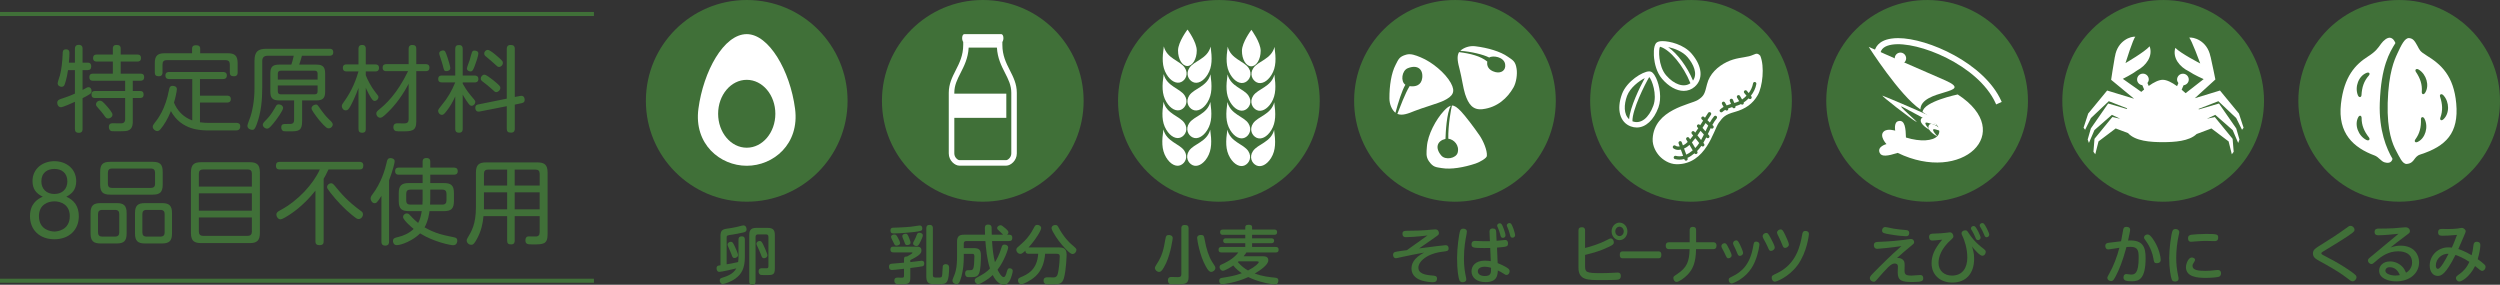 <?xml version="1.0" encoding="UTF-8"?>
<svg id="_レイヤー_2" data-name="レイヤー 2" xmlns="http://www.w3.org/2000/svg" viewBox="0 0 332.817 37.905">
  <rect x="0" y="0" width="332.817" height="37.905" fill="#333333" stroke="none"/>
  <defs>
    <style>
      .cls-1 {
        fill: none;
        stroke: #407038;
        stroke-miterlimit: 10;
        stroke-width: .538px;
      }

      .cls-2 {
        fill: #407038;
      }

      .cls-3 {
        fill: #fff;
      }
    </style>
  </defs>
  <g id="_ナビ" data-name="ナビ">
    <g>
      <g>
        <path class="cls-2" d="M9.974,8.342v-1.849c0-.186.037-.521.509-.521.421,0,.508.248.508.521v1.849h.683c.384,0,.471.236.471.496,0,.323-.161.496-.471.496h-.683v2.643c.484-.261.534-.298.559-.31.074-.037.148-.062.235-.062.261,0,.41.248.41.521,0,.186-.062.298-.298.446-.36.224-.682.385-.906.496v4.094c0,.137,0,.521-.484.521-.372,0-.533-.149-.533-.521v-3.609c-.335.161-1.613.719-1.849.719-.322,0-.508-.298-.508-.583,0-.26.136-.396.422-.496.719-.235,1.315-.446,1.935-.731v-3.127h-.918c-.161,1.142-.434,1.886-.459,1.936-.037.1-.124.285-.397.285-.211,0-.521-.136-.521-.471,0-.187.273-.943.31-1.092.198-.744.323-1.849.36-2.928,0-.187.012-.496.434-.496.409,0,.459.248.459.483,0,.273-.012.633-.074,1.29h.806ZM17.678,16.146c0,.322-.012.868-.446,1.141-.286.174-.521.187-1.526.187-.732,0-.819,0-.918-.037-.273-.112-.298-.447-.298-.534,0-.496.384-.496.533-.496.174,0,.98.025,1.142.013.446-.024.496-.335.496-.583v-2.791h-3.995c-.149,0-.484,0-.484-.459,0-.435.273-.472.484-.472h3.995v-1.364h-4.268c-.136,0-.496,0-.496-.472,0-.459.322-.472.496-.472h2.63v-1.612h-2.146c-.124,0-.484,0-.484-.459s.335-.472.484-.472h2.146v-.807c0-.148.013-.471.484-.471.36,0,.558.111.558.471v.807h2.221c.149,0,.484.013.484.459,0,.422-.273.472-.484.472h-2.221v1.612h2.63c.173,0,.496.013.496.459,0,.422-.273.484-.496.484h-1.018v1.364h.956c.186,0,.483.024.483.459s-.26.472-.483.472h-.956v3.102ZM14.13,14.024c.273.311.844.943.844,1.241,0,.297-.31.508-.571.508-.248,0-.323-.099-.596-.496-.136-.211-.508-.62-.769-.93-.173-.187-.26-.286-.26-.472,0-.224.211-.472.533-.472.236,0,.372.137.819.62Z"/>
        <path class="cls-2" d="M25.594,10.526h-3.039c-.162,0-.534,0-.534-.472,0-.446.323-.471.534-.471h7.121c.149,0,.521.012.521.459,0,.434-.31.483-.521.483h-3.052v2.208h3.598c.111,0,.508,0,.508.459s-.384.459-.508.459h-3.598v2.63c.508.074.843.074,1.079.074h3.759c.261,0,.521.087.521.459,0,.534-.409.546-.546.546h-3.734c-.918,0-3.56-.012-4.95-2.567-.434,1.066-.906,1.836-1.389,2.406-.162.187-.286.248-.435.248-.26,0-.595-.26-.595-.57,0-.137.037-.235.186-.422.496-.62,1.513-1.936,1.985-4.516.05-.261.112-.509.484-.509.161,0,.558.062.558.435,0,.224-.198,1.203-.385,1.799.397.992,1.191,1.923,2.432,2.369v-5.508ZM25.569,6.482c0-.224.087-.459.509-.459.372,0,.571.111.571.459v.607h3.672c.93,0,1.315.322,1.315,1.327v1.216c0,.162,0,.521-.496.521-.41,0-.546-.161-.546-.521v-1.066c0-.359-.174-.559-.559-.559h-7.84c-.397,0-.559.199-.559.559v1.066c0,.137,0,.521-.496.521-.372,0-.533-.137-.533-.521v-1.216c0-.967.347-1.327,1.315-1.327h3.647v-.607Z"/>
        <path class="cls-2" d="M42.131,8.603c.769,0,1.154.248,1.154,1.142v2.48c0,.869-.347,1.142-1.154,1.142h-1.91v2.779c0,1.265-.497,1.339-1.526,1.339h-.286c-.223,0-.583,0-.657-.024-.211-.05-.31-.285-.31-.509,0-.446.31-.446.57-.446.596,0,.782,0,.881-.05.174-.062.261-.198.261-.521v-2.568h-2.01c-.819,0-1.154-.285-1.154-1.142v-2.48c0-.869.348-1.142,1.154-1.142h1.638c.099-.285.223-.683.322-1.179h-3.474c-.508,0-.719.248-.719.72v3.572c0,1.638-.161,3.288-.732,4.826-.236.633-.36.744-.596.744-.223,0-.645-.137-.645-.546,0-.211.372-1.092.422-1.265.186-.584.521-1.898.521-3.771v-3.61c0-1.228.471-1.601,1.6-1.601h8.374c.161,0,.508,0,.508.459,0,.435-.297.472-.508.472h-3.66c-.025.112-.211.757-.36,1.179h2.295ZM37.69,14.359c0,.348-.844,1.526-1.328,2.109-.496.596-.645.657-.806.657-.285,0-.571-.248-.571-.509,0-.198.112-.322.534-.744.558-.57.93-1.24,1.228-1.762.074-.137.198-.211.31-.211.471,0,.633.285.633.459ZM36.983,10.6h5.297v-.794c0-.174-.05-.396-.409-.396h-4.479c-.285,0-.409.148-.409.396v.794ZM36.983,11.382v.769c0,.273.124.409.409.409h4.479c.335,0,.409-.186.409-.409v-.769h-5.297ZM42.764,14.669c.236.335.633.831.98,1.166.372.348.558.533.558.757,0,.186-.223.496-.546.496-.198,0-.384-.074-1.228-1.055-.025-.024-.794-.992-1.005-1.414-.037-.074-.049-.161-.049-.198,0-.248.235-.459.521-.496.248-.025.248-.013.769.744Z"/>
        <path class="cls-2" d="M48.695,17.163c0,.187-.013.509-.472.509-.421,0-.496-.235-.496-.509v-5.458c-.385,1.066-.868,2.071-1.092,2.456-.235.397-.347.533-.608.533-.31,0-.521-.285-.521-.558,0-.187.087-.311.224-.497,1.253-1.724,1.699-3.163,1.997-4.131h-1.588c-.124,0-.496,0-.496-.471,0-.459.36-.459.496-.459h1.588v-2.085c0-.148.012-.508.484-.508.434,0,.484.285.484.508v2.085h1.265c.124,0,.496,0,.496.459,0,.471-.359.471-.496.471h-1.265v.509c.198.521.682,1.514,1.278,2.258.359.459.409.509.409.646,0,.298-.273.521-.496.521-.186,0-.31-.148-.496-.422-.174-.272-.472-.818-.695-1.327v5.471ZM51.449,9.471c-.161,0-.509,0-.509-.459,0-.422.273-.472.509-.472h2.953v-2.047c0-.124,0-.508.483-.508.385,0,.534.161.534.508v2.047h1.241c.148,0,.508,0,.508.459,0,.447-.31.472-.508.472h-1.241v6.699c0,1.314-.633,1.314-1.96,1.314-.273,0-.67,0-.794-.037-.211-.087-.298-.31-.298-.509,0-.521.409-.521.521-.521.074,0,.906.013.918.013.472,0,.596-.224.596-.583v-4.702c-.732,1.402-1.65,2.717-2.779,3.809-.645.633-.832.72-1.005.72-.286,0-.521-.261-.521-.559,0-.198.124-.322.31-.483.943-.757,2.431-2.097,3.92-5.161h-2.878Z"/>
        <path class="cls-2" d="M60.606,12.833c-.31.694-.682,1.352-1.153,1.947-.335.435-.447.509-.633.509-.273,0-.496-.272-.496-.559q0-.173.496-.757c.757-.893,1.34-1.91,1.786-3.002h-1.749c-.285,0-.521-.074-.521-.459,0-.446.347-.459.521-.459h1.749v-3.535c0-.348.124-.521.521-.521.459,0,.472.372.472.521v3.535h1.563c.223,0,.521.05.521.472,0,.446-.384.459-.521.446h-1.563v.161c.546.968.856,1.34,1.501,2.085.124.148.174.248.174.359,0,.248-.224.509-.484.509-.186,0-.31-.137-.459-.348-.298-.385-.571-.868-.732-1.142v4.565c0,.236-.062.509-.496.509-.497,0-.497-.359-.497-.509v-4.329ZM59.577,7.661c.149.421.372,1.203.372,1.401,0,.311-.335.409-.521.409-.286,0-.31-.074-.472-.731-.099-.397-.211-.683-.409-1.315-.05-.148-.075-.235-.075-.322,0-.285.335-.385.497-.385.285,0,.322.1.608.943ZM63.683,7.126c0,.285-.322,1.241-.509,1.725-.223.57-.322.657-.533.657-.161,0-.484-.099-.484-.396,0-.124.31-.943.372-1.116.05-.162.236-.894.298-1.03.025-.062.099-.235.298-.235.36,0,.558.148.558.396ZM69.253,12.771c.508-.099.595.298.595.533,0,.249-.124.373-.422.435l-.893.187v3.213c0,.136,0,.521-.509.521-.397,0-.558-.148-.558-.521v-3.002l-3.61.707c-.422.087-.583-.211-.583-.484,0-.372.248-.422.409-.459l3.784-.769v-6.612c0-.149,0-.533.496-.533.397,0,.571.136.571.533v6.389l.72-.137ZM65.63,10.65c.124.1.732.596.881.781.074.087.099.174.099.261,0,.311-.298.57-.546.57-.149,0-.174-.012-.633-.446-.372-.335-.682-.583-1.141-.931-.186-.136-.285-.223-.285-.422,0-.285.235-.521.484-.521.235,0,.781.435,1.141.707ZM66.226,7.511c.124.111.521.446.633.608.05.049.087.136.087.26,0,.298-.261.534-.509.534-.173,0-.223-.05-.632-.435-.397-.359-.571-.509-1.067-.918-.174-.137-.273-.235-.273-.435,0-.272.235-.483.459-.483.298,0,.955.57,1.302.868Z"/>
      </g>
      <g>
        <path class="cls-2" d="M4.328,24.1c0-1.625,1.327-2.642,2.915-2.642,1.551,0,2.903.992,2.903,2.654,0,1.104-.533,1.675-1.315,2.071,1.03.459,1.663,1.266,1.663,2.605,0,1.836-1.315,3.064-3.25,3.064-1.947,0-3.25-1.229-3.25-3.064,0-1.625.943-2.271,1.7-2.605-.906-.434-1.365-1.042-1.365-2.084ZM5.184,28.777c0,1.836,1.613,2.047,2.059,2.047.41,0,2.047-.198,2.047-2.047,0-1.525-1.178-1.972-2.047-1.972-.881,0-2.059.446-2.059,1.972ZM5.506,24.15c0,.992.67,1.675,1.737,1.675,1.055,0,1.725-.67,1.725-1.675,0-1.116-.745-1.662-1.725-1.662-.918,0-1.737.483-1.737,1.662Z"/>
        <path class="cls-2" d="M16.858,31.084c0,.992-.372,1.327-1.315,1.327h-2.159c-.918,0-1.327-.31-1.327-1.327v-2.717c0-1.017.397-1.327,1.327-1.327h2.159c.93,0,1.315.322,1.315,1.327v2.717ZM15.878,28.504c0-.359-.162-.559-.546-.559h-1.725c-.397,0-.558.199-.558.559v2.432c0,.372.174.558.558.558h1.725c.372,0,.546-.186.546-.558v-2.432ZM21.659,24.596c0,.993-.372,1.315-1.327,1.315h-5.669c-.943,0-1.328-.322-1.328-1.315v-1.724c0-1.005.373-1.328,1.328-1.328h5.669c.942,0,1.327.311,1.327,1.328v1.724ZM20.642,22.996c0-.372-.174-.559-.559-.559h-5.173c-.372,0-.546.187-.546.559v1.476c0,.373.174.546.546.546h5.173c.373,0,.559-.173.559-.546v-1.476ZM22.899,31.084c0,.992-.385,1.327-1.328,1.327h-2.283c-.905,0-1.315-.31-1.315-1.327v-2.717c0-1.017.397-1.327,1.315-1.327h2.283c.931,0,1.328.311,1.328,1.327v2.717ZM21.919,28.504c0-.359-.162-.559-.546-.559h-1.874c-.384,0-.546.199-.546.559v2.432c0,.372.174.558.546.558h1.874c.372,0,.546-.186.546-.558v-2.432Z"/>
        <path class="cls-2" d="M34.599,30.997c0,1.042-.409,1.365-1.364,1.365h-6.451c-.956,0-1.365-.311-1.365-1.365v-8.038c0-1.055.422-1.365,1.365-1.365h6.451c.93,0,1.364.298,1.364,1.365v8.038ZM26.473,24.845h7.059v-1.725c0-.36-.161-.559-.558-.559h-5.942c-.373,0-.559.187-.559.559v1.725ZM26.473,25.738v2.308h7.059v-2.308h-7.059ZM26.473,28.951v1.886c0,.36.186.559.559.559h5.942c.385,0,.558-.198.558-.559v-1.886h-7.059Z"/>
        <path class="cls-2" d="M43.085,32.115c0,.186-.013.521-.521.521-.472,0-.571-.198-.571-.521v-6.736c-.608.769-1.799,2.121-3.399,3.176-.298.186-.98.645-1.253.645-.297,0-.545-.322-.545-.633,0-.297.223-.421.545-.595,2.345-1.253,4.354-3.461,5.235-5.409h-5.322c-.137,0-.521,0-.521-.483,0-.36.136-.534.521-.534h10.594c.148,0,.521.013.521.484,0,.372-.149.533-.521.533h-4.119c-.273.596-.459.918-.645,1.24v8.312ZM46.881,28.641c-1.079-.869-2.022-1.886-2.878-2.965-.41-.534-.459-.633-.459-.782,0-.272.273-.496.521-.496.161,0,.285.074.471.298.844,1.029,1.712,2.084,3.523,3.399.136.099.26.198.26.434,0,.311-.248.633-.583.633-.186,0-.298-.074-.856-.521Z"/>
        <path class="cls-2" d="M51.795,32.176c0,.137,0,.521-.508.521-.509,0-.509-.373-.509-.521v-6.104c-.558.894-.682.98-.906.98-.297,0-.533-.335-.533-.62,0-.174.05-.298.236-.546,1.178-1.539,1.699-3.325,1.935-4.392.05-.199.112-.447.484-.447.223,0,.546.112.546.422,0,.248-.248,1.216-.745,2.531v8.175ZM57.279,24.373h1.836c.918,0,1.315.298,1.315,1.327v1.079c0,1.018-.397,1.327-1.315,1.327h-1.935c-.038.261-.162,1.278-.658,2.159,1.402.818,2.531,1.042,3.933,1.327.273.05.422.148.422.446,0,.05,0,.608-.559.608-.297,0-2.506-.409-4.391-1.576-.906.931-2.481,1.563-3.102,1.563-.434,0-.509-.396-.509-.546,0-.385.273-.434.683-.533.67-.149,1.501-.509,2.072-1.079-.273-.211-1.415-1.203-1.415-1.588,0-.224.199-.472.497-.472.186,0,.285.074.409.211.533.583.868.868,1.104,1.055.261-.459.36-.906.484-1.576h-1.737c-.93,0-1.327-.31-1.327-1.327v-1.079c0-.98.372-1.327,1.327-1.327h1.849v-1.116h-3.164c-.149,0-.496,0-.496-.472,0-.447.31-.472.496-.472h3.164v-.781c0-.137,0-.496.508-.496.497,0,.509.335.509.496v.781h3.139c.124,0,.521,0,.521.472s-.385.472-.521.472h-3.139v1.116ZM56.262,25.242h-1.638c-.372,0-.546.174-.546.559v.881c0,.409.199.558.546.558h1.613c.025-.422.025-.682.025-.979v-1.018ZM57.279,26.197c0,.348,0,.62-.025,1.042h1.638c.384,0,.546-.198.546-.558v-.881c0-.348-.149-.559-.546-.559h-1.613v.955Z"/>
        <path class="cls-2" d="M68.52,28.777v3.251c0,.186-.025.508-.472.508-.384,0-.533-.136-.533-.508v-3.251h-3.151c-.1,1.055-.298,1.948-.856,3.003-.397.756-.571.806-.77.806-.347,0-.608-.285-.608-.57,0-.062,0-.149.112-.335.521-.856,1.117-1.836,1.117-4.094v-4.603c0-1.042.397-1.364,1.364-1.364h6.811c.943,0,1.365.298,1.365,1.364v8.225c0,1.327-.608,1.327-1.973,1.327-.645,0-.98,0-.98-.558,0-.311.137-.509.472-.509.161,0,.856.037.992.013.248-.037.435-.149.435-.571v-2.134h-3.325ZM67.515,24.696v-2.121h-2.543c-.372,0-.545.186-.545.558v1.563h3.089ZM67.515,25.601h-3.089v2.271h3.089v-2.271ZM68.52,24.696h3.325v-1.563c0-.372-.174-.558-.559-.558h-2.766v2.121ZM71.844,25.601h-3.325v2.271h3.325v-2.271Z"/>
      </g>
      <g>
        <line class="cls-1" y1="1.863" x2="79.068" y2="1.863"/>
        <line class="cls-1" y1="37.372" x2="79.068" y2="37.372"/>
      </g>
      <g>
        <path class="cls-2" d="M249.92,33.125c-.415,0-.457-.357-.457-.466,0-.441.296-.45.753-.466,1.201-.042,2.539-.161,3.173-.245.161-.016.846-.135.991-.135.34,0,.441.27.441.431s-.084.229-.28.389c-.686.56-1.362,1.126-2.005,1.718.058-.007.117-.007.184-.007.289,0,.543.142.678.312.135.168.161.329.161.693,0,.103-.016.569-.016.662,0,.508.135.676.94.676.187,0,1.091-.077,1.159-.077.296,0,.389.187.389.415,0,.364-.1.518-1.422.518-1.455,0-1.973-.177-1.973-1.296,0-.117.026-.644.026-.753,0-.093,0-.415-.441-.415-.49,0-.982.569-2.446,2.243-.068.077-.161.187-.322.187-.212,0-.525-.177-.525-.49,0-.203,0-.229,1.294-1.516,1.457-1.457,2.371-2.269,2.905-2.742-1.236.201-3.099.364-3.208.364M250.969,30.229c.177,0,1.007.194,1.175.219.434.068,1.077.135,1.609.18.28.023.415.126.415.387,0,.119-.016.434-.431.434-.312,0-1.201-.086-2.04-.229-.872-.145-1.143-.187-1.143-.534,0-.222.135-.457.415-.457"/>
        <path class="cls-2" d="M262.809,34.454c0,1.963-1.091,3.164-2.896,3.164-1.634,0-2.768-1.024-2.768-2.572,0-.891.305-1.872,1.422-3.141-.567.068-1.21.117-1.322.117-.345,0-.431-.277-.431-.48,0-.424.28-.434.772-.45.557-.016.998-.042,1.413-.093.093-.007.499-.068.585-.068.322,0,.464.331.464.525,0,.18-.084.254-.254.408-1.455,1.261-1.725,2.471-1.725,3.122,0,1.11.828,1.702,1.777,1.702,1.457,0,2.056-1.075,2.056-2.404,0-1.278-.422-2.371-.576-2.709-.159-.354-.194-.415-.194-.499,0-.247.229-.415.499-.415.228,0,.245.058.534.49.676,1.026,1.474,1.644,1.889,1.956.142.11.303.238.303.431,0,.221-.177.508-.464.508-.331,0-1.033-.811-1.38-1.243.145.413.296.888.296,1.651M263.672,31.626c0,.187-.161.338-.338.338-.203,0-.263-.11-.373-.38-.11-.289-.28-.627-.431-.865-.119-.187-.145-.245-.145-.303,0-.135.119-.331.366-.331.033,0,.065.009.11.026.254.1.811,1.313.811,1.516M264.823,31.236c0,.194-.161.347-.338.347-.203,0-.254-.112-.364-.399-.119-.296-.289-.634-.431-.863-.103-.161-.145-.229-.145-.305,0-.135.119-.322.364-.322.042,0,.077.009.11.026.254.1.804,1.313.804,1.516"/>
        <path class="cls-2" d="M269.976,13.49c.035-7.414-5.943-13.453-13.36-13.488-7.417-.037-13.456,5.946-13.491,13.36-.035,7.412,5.943,13.453,13.36,13.491,7.415.035,13.456-5.948,13.491-13.362"/>
        <path class="cls-3" d="M248.775,6.242s6.172,2.721,10.203,4.463c4.062,1.816-3.253,1.131-3.32,3.863-2.765-1.858-6.883-8.326-6.883-8.326"/>
        <path class="cls-3" d="M260.62,12.572c7.857,5.088.571,11.945-7.986,7.781-1.329.422-2.133.536-2.385.019-.42-.865.891-1.191.891-1.191,0,0-1-1.07-.368-1.667.485-.462,1.532-.119,1.532-.119,0,0-.21-1.101.399-1.266.907-.249,1.0.989,1.031,2.178,3.912,1.208,6.526-.597,2.21-3.406.121-1.385,4.677-2.327,4.677-2.327"/>
        <path class="cls-3" d="M253.759,7.736c.014.42-.317.772-.732.783-.422.014-.772-.312-.786-.734-.016-.417.312-.769.732-.786.417-.012.769.317.786.737"/>
        <path class="cls-3" d="M266.409,13.407c-2.28-5.008-9.772-8.333-13.726-8.333-.338,0-.658.026-.944.072-1.69.266-2.147,1.203-2.234,1.942l-.019.18.807.091.019-.18c.077-.678.588-1.082,1.555-1.236,3.397-.534,11.481,2.693,13.803,7.797l.072.163.741-.333-.075-.163Z"/>
        <path class="cls-3" d="M255.132,16.231c.382.191-2.803-2.497-1.865-2.003,1.865.982,4.22,2.348,5.048,2.485.611.1.583-.205-.387-.772-.972-.562-6.902-3.068-7.296-3.199-.399-.128,3.861,3.173,4.5,3.488"/>
        <path class="cls-3" d="M258.122,16.792c-.669-.396-2.038-1.658-2.374-.958-.338.697,1.182,1.478,1.182,1.478,0,0-1.175-1.224-.266-.958.912.263,1.457.438,1.457.438"/>
        <path class="cls-3" d="M259.148,17.672c-.672-.396-2.042-1.66-2.378-.961-.333.702,1.184,1.481,1.184,1.481,0,0-1.175-1.224-.263-.958.912.263,1.457.438,1.457.438"/>
        <path class="cls-2" d="M99.161,34.211c0,1.481-.424,2.269-1.254,2.87-.592.441-1.483.73-1.686.73-.271,0-.406-.28-.406-.492,0-.229.152-.287.312-.338.686-.222,1.474-.483,1.898-1.254-.254.068-1.956.466-2.262.466-.289,0-.366-.28-.366-.457,0-.357.18-.382.518-.424v-3.838c0-.678.128-.942.907-1.042.312-.042.711-.093,1.229-.212.126-.026.772-.212.923-.212.263,0,.415.245.415.518,0,.254-.145.347-.364.406-.466.119-1.373.28-1.509.296-.772.11-.779.103-.779.466v3.49c.11-.007.905-.142,1.532-.296.044-.305.044-.55.044-.609v-2.374c0-.305.135-.441.448-.441.399,0,.399.331.399.441v2.306ZM97.83,32.828c.077.161.424.933.424,1.11,0,.289-.312.415-.483.415-.228,0-.28-.152-.431-.592-.068-.187-.247-.602-.315-.737-.161-.357-.168-.373-.168-.45,0-.245.229-.389.448-.389.222,0,.296.161.525.644M99.746,31.287c0-.713.287-.949.949-.949h1.509c.66,0,.949.235.949.949v4.456c0,.881-.298.881-1.196.881-.627,0-.653-.016-.753-.058-.177-.093-.212-.322-.212-.431,0-.424.331-.424.431-.424.103,0,.611.007.662.007.126-.007.212-.084.212-.254v-3.931c0-.212-.093-.331-.331-.331h-1.052c-.219,0-.331.11-.331.331v5.932c0,.126,0,.441-.415.441-.389,0-.422-.254-.422-.441v-6.176ZM101.619,32.6c.219.476.305.644.431,1.0.086.219.112.312.112.389,0,.254-.256.389-.459.389-.229,0-.287-.152-.431-.56-.11-.303-.289-.676-.492-1.117-.051-.112-.077-.18-.077-.247,0-.238.247-.373.415-.373.212,0,.305.103.501.518"/>
        <path class="cls-2" d="M112.835,13.425c0-7.414-6.009-13.425-13.423-13.425-7.417,0-13.428,6.011-13.428,13.425,0,7.417,6.011,13.425,13.428,13.425,7.414,0,13.423-6.009,13.423-13.425"/>
        <path class="cls-3" d="M105.844,14.476c.618,4.705-2.88,7.592-6.431,7.592-3.553,0-7.06-2.889-6.435-7.592.66-4.952,3.36-9.933,6.435-9.933,2.94,0,5.768,4.859,6.431,9.933"/>
        <path class="cls-2" d="M103.22,15.146c0,2.497-1.704,4.519-3.808,4.519-2.105,0-3.81-2.021-3.81-4.519,0-2.495,1.704-4.519,3.81-4.519,2.103,0,3.808,2.024,3.808,4.519"/>
        <path class="cls-2" d="M211.018,33.014c.877-.219,2.026-.592,2.956-1.084.312-.161.352-.187.459-.187.229,0,.41.245.41.508,0,.254-.107.347-.655.609-1.105.534-1.968.779-3.171,1.075v1.499c0,.797.135.93,2.073.93.518,0,1.038-.016,1.555-.042.1,0,.595-.033.702-.033.121,0,.427,0,.427.448,0,.222-.075.389-.259.457-.145.051-.252.093-2.402.093-1.777,0-2.975,0-2.975-1.658v-4.936c0-.312.131-.441.45-.441.396,0,.429.27.429.441v2.32ZM216.652,30.803c0,.634-.464,1.168-1.052,1.168-.581,0-1.052-.515-1.052-1.168,0-.66.487-1.168,1.052-1.168.581,0,1.052.515,1.052,1.168M215.036,30.803c0,.347.259.627.564.627s.564-.28.564-.627c0-.347-.259-.627-.564-.627s-.564.28-.564.627"/>
        <path class="cls-2" d="M220.801,33.47c.11,0,.368,0,.368.466,0,.448-.273.448-.368.448h-4.794c-.103,0-.368,0-.368-.457s.259-.457.368-.457h4.794Z"/>
        <path class="cls-2" d="M228.093,32.252c.145,0,.42.042.42.457,0,.338-.184.457-.42.457h-2.304c-.021,1.802-.434,2.684-1.143,3.42-.45.464-1.159.947-1.448.947-.268,0-.429-.287-.429-.515,0-.203.061-.238.436-.483,1.448-.94,1.669-1.77,1.73-3.369h-2.761c-.121,0-.42-.026-.42-.457,0-.347.191-.457.42-.457h2.768v-1.609c0-.203.054-.441.42-.441.298,0,.436.128.436.441v1.609h2.294Z"/>
        <path class="cls-2" d="M229.578,32.378c.198,0,.268.119.429.415.159.305.518.956.518,1.21,0,.229-.235.382-.427.382s-.238-.11-.436-.534c-.114-.245-.152-.331-.42-.821-.037-.068-.082-.17-.082-.263,0-.261.282-.389.417-.389M233.635,34.807c-.289.685-.944,1.956-2.63,2.761-.343.168-.434.168-.497.168-.205,0-.373-.235-.373-.473,0-.219.054-.254.527-.483,1.189-.592,2.318-1.541,2.73-3.961.075-.466.105-.653.41-.653.077,0,.427.026.427.399,0,.016-.114,1.117-.595,2.243M231.142,31.997c.182,0,.259.1.497.576.014.026.41.837.41,1.101,0,.235-.229.389-.427.389-.205,0-.245-.103-.403-.483-.107-.27-.231-.55-.382-.846-.077-.154-.121-.238-.121-.347,0-.229.212-.389.427-.389"/>
        <path class="cls-2" d="M235.143,31.007c.198,0,.282.142.52.567.198.357.602,1.126.602,1.371,0,.28-.298.457-.504.457-.205,0-.228-.058-.48-.625-.131-.296-.168-.366-.518-1.01-.054-.091-.107-.219-.107-.322,0-.235.236-.438.487-.438M240.816,31.159c0,.061-.229,2.378-1.495,4.122-1.182,1.618-2.852,2.22-3.033,2.22-.275,0-.427-.289-.427-.518,0-.28.068-.312.669-.592,2.686-1.254,3.15-3.826,3.386-5.146.047-.247.093-.501.427-.501.191,0,.473.068.473.415M237.057,30.541c.235,0,.319.177.595.727.131.273.497,1.049.497,1.28,0,.287-.315.455-.504.455-.222,0-.275-.133-.45-.592-.114-.303-.389-.863-.473-1.033-.084-.177-.152-.296-.152-.406,0-.235.242-.431.487-.431"/>
        <path class="cls-2" d="M238.545,13.49c.037-7.414-5.943-13.453-13.358-13.488-7.415-.037-13.456,5.946-13.493,13.36-.035,7.412,5.946,13.453,13.362,13.491,7.414.035,13.453-5.948,13.488-13.362"/>
        <path class="cls-3" d="M225.239,18.959l.443.748c.196-.189.366-.42.527-.665l-.513-.644c-.152.201-.303.389-.457.56"/>
        <path class="cls-3" d="M224.698,19.475c-.119.098-.301.208-.506.298l.296.814c.275-.131.557-.315.858-.571l-.434-.73c-.072.065-.142.131-.214.189"/>
        <path class="cls-3" d="M225.973,18.028l.487.613c.131-.235.254-.476.373-.725l-.443-.501c-.14.21-.277.415-.417.613"/>
        <path class="cls-3" d="M234.337,7.418c-.501-.534-.674-.135-1.483.068-.846.21-1.826.212-2.97.769-1.205.585-2.299,1.592-2.628,2.942-.308,1.25-.378,1.574-1.224,2.112-.958.609-5.81,1.236-6.018,5.155-.054,1.028.52,1.898.926,2.329.403.434,1.24,1.059,2.264,1.07,3.929.035,4.934-4.591,5.603-5.507.588-.811.884-1.105,2.124-1.45,1.45-.406,2.42-1.094,3.08-2.262.627-1.108.933-3.777.326-5.227M228.532,15.777c-.21.245-.394.536-.571.856l.112.107c.089.086.089.229.002.315-.042.049-.103.072-.161.072-.054,0-.112-.023-.156-.065l-.012-.014c-.103.208-.203.422-.308.639-.023.051-.049.103-.075.159l.159.18c.082.093.072.235-.021.315-.042.037-.096.056-.147.056-.063,0-.124-.026-.17-.077l-.03-.035c-.124.252-.254.499-.394.734l.096.117c.079.096.063.238-.035.317-.042.033-.091.049-.14.049-.065,0-.131-.028-.175-.086l-.002-.002c-.166.238-.338.459-.536.653-.016.012-.03.028-.047.042l.037.063c.063.107.028.245-.077.308-.035.021-.077.033-.114.033-.075,0-.142-.04-.187-.103-.28.233-.592.45-.94.609l.026.072c.042.117-.019.245-.135.287-.026.007-.049.012-.075.012-.093,0-.177-.056-.21-.147l-.03-.075c-.201.054-.41.089-.632.089-.194,0-.394-.023-.602-.077-.119-.028-.194-.149-.163-.27.033-.119.149-.194.273-.163.331.082.651.082.975,0l-.301-.83c-.107.021-.217.04-.326.04-.229,0-.455-.058-.655-.201-.103-.072-.126-.212-.051-.312.07-.103.21-.126.31-.054.161.114.364.133.567.1l-.145-.403c-.04-.117.019-.245.138-.287.117-.04.245.016.284.135l.152.42c.147-.07.284-.152.382-.231.086-.065.173-.142.256-.226l-.18-.303c-.065-.11-.028-.245.079-.308.103-.065.24-.028.308.079l.114.194c.135-.159.273-.333.408-.518l-.18-.226c-.079-.098-.061-.24.035-.315.098-.077.238-.063.315.035l.103.128c.138-.191.27-.389.406-.597l-.124-.142c-.082-.093-.072-.233.021-.315.093-.084.233-.077.317.021l.037.044c.105-.161.208-.319.31-.48.026-.049.054-.086.084-.133l-.18-.173c-.086-.086-.089-.229-.002-.315.086-.089.229-.091.317-.005l.112.11c.142-.222.284-.448.424-.658.068-.1.21-.128.31-.056.103.068.131.208.061.31-.152.226-.31.478-.466.723l.322.315c.173-.301.354-.588.564-.828.082-.093.224-.105.317-.026.093.084.103.226.021.319M233.09,12.75l.061.075c.077.096.063.235-.033.315-.04.035-.093.051-.14.051-.068,0-.131-.028-.175-.082l-.012-.014c-.208.215-.431.399-.662.553.03.096.005.201-.086.254-.035.021-.075.03-.114.03-.063,0-.117-.03-.161-.077-.156.079-.31.147-.462.194-.093.03-.177.054-.268.077.035.11-.014.229-.121.273-.028.012-.056.019-.086.019-.086,0-.173-.051-.208-.14l-.009-.026c-.198.058-.382.117-.55.182.03.1.002.208-.091.261-.035.019-.07.028-.107.028-.072,0-.142-.04-.184-.103-.128.077-.256.166-.385.28-.042.037-.096.058-.149.058-.058,0-.124-.028-.168-.079-.082-.093-.072-.235.021-.315.154-.138.303-.24.457-.331l-.207-.366c-.058-.11-.023-.242.082-.305.107-.063.247-.023.308.086l.219.387c.182-.075.378-.138.583-.201l-.156-.38c-.049-.112.009-.245.124-.294.11-.044.245.007.291.124l.177.424c.096-.03.189-.056.298-.089.11-.035.231-.086.354-.147l-.28-.473c-.061-.105-.026-.245.079-.308.107-.063.247-.026.308.082l.28.469c.198-.135.399-.301.588-.497l-.298-.364c-.079-.096-.065-.238.03-.315.098-.077.24-.065.317.03l.245.298c.277-.366.492-.802.578-1.294.021-.119.131-.21.259-.182.121.023.203.14.182.261-.103.592-.373,1.122-.727,1.569"/>
        <path class="cls-3" d="M227.027,16.43c-.126.198-.254.396-.378.595l.394.452c.117-.252.24-.506.366-.753l-.352-.343c-.009.016-.021.033-.03.049"/>
        <path class="cls-3" d="M225.185,7.125c-1.035-1.201-2.912-1.651-3.854-1.651-.378,0-.639.068-.797.205-.487.415-.359,1.805-.329,2.08.07.644.303,1.856,1.063,2.737.874,1.019,1.928,1.604,2.884,1.604.539,0,1.038-.187,1.446-.539,1.189-1.024,1.028-2.768-.413-4.437M221.808,10.03c-1.07-1.245-1.019-3.514-.825-3.796,0,0,.014-.002.028-.009,1.303.366,3.099,2.523,4.027,4.852-.853.627-2.173.177-3.229-1.047M225.383,10.727c-.79-1.889-2.096-3.607-3.309-4.453.86.168,1.945.597,2.565,1.317.828.958,1.392,2.236.744,3.136"/>
        <path class="cls-3" d="M219.78,9.543c-.072-.026-.154-.04-.24-.04-.835,0-2.982,1.303-3.612,3.022-.751,2.04-.282,3.768,1.17,4.302.266.098.536.147.802.147,1.189,0,2.264-.996,2.88-2.665.457-1.247.161-2.908-.308-3.922-.331-.711-.604-.814-.693-.844M216.6,12.773c.408-1.108,1.613-2.001,2.364-2.374-.674,1.231-1.961,3.87-2.084,5.468-.734-.644-.704-1.942-.28-3.094M220.106,14.062c-.609,1.658-1.667,2.49-2.758,2.094-.009-.007-.019-.012-.026-.016-.04-1.539,1.66-4.92,2.236-5.883.34.333,1.091,2.322.548,3.805"/>
        <path class="cls-2" d="M121.187,36.941c0,.888-.287.888-1.278.888-.499,0-.543-.016-.602-.042-.196-.068-.245-.287-.245-.422,0-.408.287-.408.441-.408.11,0,.583.019.65.009.161-.016.196-.119.196-.261v-.923c-.949.11-1.441.161-1.592.161-.093,0-.406,0-.406-.441,0-.373.245-.389.415-.399.625-.042.718-.051,1.583-.135v-.49c0-.315.177-.322.406-.331.152-.077.718-.389.718-.492,0-.023-.016-.058-.126-.058h-2.413c-.11,0-.396,0-.396-.38,0-.382.287-.382.396-.382h3.031c.287,0,.702,0,.702.501,0,.345-.168.651-1.481,1.285v.273c.228-.026,1.387-.18,1.481-.18.119,0,.373,0,.373.373,0,.17-.033.312-.245.364-.203.051-.804.128-1.609.229v1.261ZM121.737,30.881c-.424.049-1.889.194-2.742.194-.196,0-.45,0-.45-.406,0-.347.27-.357.406-.357.154-.007,1.348-.033,2.287-.126.187-.016,1.091-.17,1.184-.17.322,0,.357.254.357.415,0,.289-.154.331-1.042.45M119.536,31.65c.093.177.289.541.289.702,0,.28-.357.347-.476.347-.203,0-.238-.068-.389-.399-.068-.135-.1-.21-.254-.506-.033-.068-.084-.17-.084-.263,0-.229.28-.312.448-.312.203,0,.273.058.466.431M121,31.615c0,.009.222.525.222.685,0,.324-.457.331-.476.331-.212,0-.254-.135-.347-.415-.042-.126-.142-.38-.228-.567-.023-.068-.049-.135-.049-.219,0-.205.235-.315.448-.315.196,0,.254.077.431.499M122.551,32.14c-.247.511-.34.611-.55.611-.161,0-.441-.093-.441-.338,0-.112.016-.154.187-.466.135-.263.21-.441.303-.695.051-.135.119-.27.331-.27.084,0,.424.026.473.312.026.154-.219.678-.303.846M124.192,36.619c0,.331.161.331.618.331.567,0,.592,0,.634-.483.019-.17.042-.965.068-1.059.061-.203.273-.238.373-.238.466,0,.466.34.466.466,0,.518-.026,1.718-.406,2.008-.229.177-.305.177-1.551.177-.55,0-1.075-.026-1.075-.949v-6.494c0-.11,0-.438.431-.438.424,0,.441.287.441.438v6.239Z"/>
        <path class="cls-2" d="M134.33,31.244c.17,0,.431.026.431.399,0,.287-.075.448-.431.448h-2.259c.049.947.152,1.896.38,2.819.254-.389.567-.956.863-1.921.086-.28.145-.431.415-.431.238,0,.483.142.483.389,0,.27-.541,1.828-1.413,2.961,0,0,.466.984.804.984.229,0,.322-.322.441-.746.11-.389.21-.431.364-.431.161,0,.415.084.415.354,0,.222-.205.881-.331,1.152-.152.322-.406.685-.821.685-.856,0-1.371-1.014-1.506-1.287-.315.298-.662.56-1.026.779-.692.424-.83.424-.93.424-.254,0-.45-.245-.45-.492,0-.159.086-.27.315-.389.93-.499,1.252-.711,1.718-1.194-.415-1.236-.543-2.784-.611-3.656h-2.546c-.222,0-.331.11-.331.329v.611h1.294c.686,0,.991.161.991.998,0,.779-.042,1.924-.261,2.397-.154.322-.373.473-1.033.473-.518,0-.543,0-.644-.077-.154-.117-.17-.319-.17-.396,0-.315.128-.457.373-.457.422,0,.473,0,.525-.026.177-.084.245-.219.296-.814.026-.296.042-.692.042-.982,0-.322-.075-.354-.371-.354h-1.042v.422c0,.872-.084,1.744-.312,2.59-.254.949-.434,1.017-.662,1.017-.168,0-.532-.119-.532-.466,0-.11.023-.184.126-.422.263-.592.483-1.245.483-2.761v-1.989c0-.72.296-.94.94-.94h2.786c-.009-.28-.019-.602-.019-.872,0-.177,0-.476.434-.476.312,0,.438.138.457.366.016.27.007.711.023.982h1.516c-.068-.061-.515-.492-.525-.508-.194-.17-.27-.238-.27-.38,0-.229.28-.373.441-.373.126,0,.228.051.609.373.347.296.45.431.45.583,0,.093-.051.203-.187.305h.271Z"/>
        <path class="cls-2" d="M140.904,32.936c.567,0,1.091.068,1.091.965,0,.077-.049,2.024-.354,3.108-.238.837-.695.837-1.516.837-.769,0-.795-.009-.879-.026-.28-.058-.322-.347-.322-.448,0-.457.364-.457.55-.457.126,0,.686.016.779.016.464,0,.55-.305.651-.888.103-.62.177-1.525.177-1.898,0-.27-.091-.364-.448-.364h-1.499c-.075.975-.371,2.143-1.243,2.963-.66.618-1.66,1.091-1.905,1.091-.27,0-.466-.219-.466-.508,0-.245.145-.319.331-.406.879-.371,2.224-.947,2.362-3.141h-1.287c-.399,0-.415-.261-.415-.415-.389.366-.518.431-.678.431-.303,0-.532-.27-.532-.541,0-.135.049-.235.21-.373.779-.692,1.075-.94,1.56-1.616.21-.289.277-.415.625-1.049.11-.196.187-.28.38-.28.263,0,.534.161.534.415,0,.312-.718,1.532-1.683,2.581h3.978ZM143.13,32.962c.126.11.17.203.17.312,0,.247-.229.543-.518.543-.271,0-.702-.45-.965-.727-.618-.653-1.159-1.364-1.599-2.152-.103-.177-.228-.413-.228-.583,0-.161.135-.399.55-.399.212,0,.289.152.38.322.688,1.303,1.467,2.031,1.627,2.168l.583.515Z"/>
        <path class="cls-2" d="M144.261,13.425c0-7.414-6.009-13.425-13.423-13.425-7.417,0-13.428,6.011-13.428,13.425,0,7.417,6.011,13.425,13.428,13.425,7.414,0,13.423-6.009,13.423-13.425"/>
        <path class="cls-3" d="M133.974,22.051h-6.277c-.553,0-1.39-.651-1.39-1.627v-8.072c0-1.177.469-2.096.921-2.989.494-.965,1.003-1.966,1.003-3.397v-.368h5.211v.368c0,1.432.508,2.432,1,3.397.455.893.923,1.812.923,2.989v8.072c0,.977-.837,1.627-1.392,1.627M128.957,6.333c-.077,1.415-.604,2.446-1.07,3.362-.452.888-.842,1.653-.842,2.656v8.072c0,.569.497.893.653.893h6.277c.156,0,.655-.324.655-.893v-8.072c0-1.003-.389-1.767-.842-2.656-.469-.916-.993-1.947-1.073-3.362h-3.759Z"/>
        <path class="cls-3" d="M133.276,4.543h-4.882c-.45,0-.366,1.136,0,1.136h4.882c.368,0,.45-1.136,0-1.136"/>
        <rect class="cls-3" x="126.851" y="12.468" width="7.116" height="3.22"/>
        <path class="cls-2" d="M309.109,32.514c1.11-.678,2.252-1.432,3.073-2.033.501-.373.562-.415.739-.415.277,0,.525.245.525.525,0,.205,0,.315-2.22,1.695-.322.194-1.879,1.143-2.04,1.245-.103.068-.154.119-.154.203,0,.11.103.17,1.026.644.923.476,1.821,1.007,2.677,1.592.949.644.975.762.975.933,0,.28-.247.55-.518.55-.187,0-.254-.061-.849-.518-1.084-.837-2.761-1.753-3.539-2.175-.55-.298-.888-.527-.888-1.01,0-.508.287-.676,1.194-1.236"/>
        <path class="cls-2" d="M316.657,31.319c-.194,0-.534,0-.534-.441,0-.448.34-.448.627-.448.66,0,1.033,0,1.924-.042.245-.016,1.364-.128,1.541-.128.492,0,.611.331.611.508,0,.203-.051.238-.536.595-1.184.872-1.532,1.168-2.04,1.583.457-.145.83-.245,1.313-.245,1.847,0,2.483,1.236,2.483,2.201,0,1.541-1.331,2.558-3.043,2.558-.991,0-2.278-.38-2.278-1.422,0-.627.492-1.236,1.464-1.236.595,0,1.229.261,1.679.76.203.238.322.466.441.746.804-.457.804-1.236.804-1.371,0-1.483-1.602-1.483-1.856-1.483-1.261,0-2.22.644-2.921,1.28-.424.371-.473.413-.634.413-.254,0-.466-.235-.466-.473,0-.177.058-.229.602-.669,1.133-.94,2.311-1.924,3.462-2.88-.769.075-1.889.194-2.642.194M318.139,35.572c-.441,0-.585.28-.585.466,0,.422.737.644,1.331.644.277,0,.48-.035.599-.061-.27-.66-.711-1.049-1.345-1.049"/>
        <path class="cls-2" d="M329.287,32.623c.035-.287.161-.438.424-.438.399,0,.492.229.492.438,0,.441-.187,1.348-.357,1.882.186.126.501.347.797.618.187.161.254.254.254.406,0,.28-.222.534-.45.534-.161,0-.235-.058-.949-.644-.737,1.483-1.802,2.059-2.091,2.059-.254,0-.457-.238-.457-.457,0-.18.051-.238.55-.592.389-.28.923-.814,1.238-1.569-.772-.525-1.595-.846-1.847-.923-1.338,2.66-1.933,2.796-2.364,2.796-.611,0-1.068-.55-1.068-1.38,0-1.303,1.059-2.423,2.483-2.423.203,0,.364.026.464.035.138-.298.417-.923.688-1.695-.968.093-1.567.11-1.907.11-.28,0-.609,0-.609-.448,0-.389.219-.457.557-.457.112,0,.646.016.746.016.406,0,.949-.026,1.28-.068.093-.009.473-.086.576-.086.254,0,.515.247.515.45,0,.084-.058.247-.27.72-.203.457-.518,1.184-.711,1.644.322.11.914.312,1.77.83.119-.408.177-.788.245-1.357M324.274,35.351c0,.263.11.441.27.441.373,0,1.035-1.254,1.425-2.008-.839-.051-1.695.627-1.695,1.567"/>
        <path class="cls-2" d="M332.817,13.425C332.817,6.01,326.811.002,319.394.002c-7.415,0-13.423,6.009-13.423,13.423s6.009,13.425,13.423,13.425c7.417,0,13.423-6.011,13.423-13.425"/>
        <path class="cls-3" d="M319.125,7.188c.548-1.191,1.021-2.164,1.588-2.117.543.042.755.396,1.108,1.031.296.534.284.713,1.203,1.273,1.973,1.205,3.633,2.726,3.966,6.393.361,3.954-1.35,5.698-4.801,6.806-.881.282-.72,1.156-1.777,1.25-.588.054-1.01-.993-1.408-1.723-.473-.87-1.243-2.625-1.14-6.398.11-4.057.928-5.792,1.261-6.514M322.853,12.348c.602-.949.177-2.448-.853-3.082-.336-.205-.562.03-.378.305.576.856.863,1.681.783,2.653-.026.312.233.459.448.124M325.278,15.887c.835-.751.83-2.308.007-3.197-.268-.289-.548-.121-.445.191.324.979.378,1.851.042,2.768-.11.296.1.504.396.238M321.867,18.888c1.014-.487,1.448-1.982.907-3.066-.175-.352-.492-.27-.48.058.035,1.033-.159,1.884-.739,2.667-.189.252-.047.513.312.34"/>
        <path class="cls-3" d="M316.813,13.72c-.128,3.656.902,6.071,1.697,7.433-.086.315-.324.681-1.077.452-.448-.135-.797-.716-1.303-.902-2.807-1.038-4.931-2.938-4.486-6.883.413-3.651,1.919-5.232,3.602-6.305,1.063-.676,1.317-1.115,1.749-1.702.315-.429.811-.844,1.196-.786.389.058.59.429.704.704-.795,1.278-1.91,3.087-2.082,7.988M315.064,9.698c-1.052.396-1.613,1.849-1.17,2.975.145.366.469.312.485-.019.054-1.028.322-1.861.97-2.59.208-.235.089-.506-.284-.366M313.94,15.616c-.532.991,0,2.455,1.077,3.01.347.182.555-.072.352-.331-.637-.811-.982-1.613-.975-2.588.002-.315-.266-.441-.455-.091"/>
        <path class="cls-2" d="M156.119,31.701c0,.058-.238,1.905-.872,3.311-.145.322-.45.898-.669,1.082-.042.035-.135.103-.28.103-.305,0-.55-.296-.55-.508,0-.119.051-.229.212-.483.711-1.084.923-1.802,1.201-3.462.068-.373.161-.457.483-.457.077,0,.476.042.476.415M158.234,36.84c0,.998-.473.998-1.59.998-.17,0-.669,0-.814-.016-.27-.033-.354-.312-.354-.492,0-.457.354-.457.473-.457.077,0,.695.019.804.019.28,0,.515-.009.515-.389v-6.104c0-.135,0-.448.45-.448.389,0,.515.135.515.448v6.442ZM160.351,31.794c.245,1.397.592,2.388.998,3.038.061.096.34.518.389.611.044.084.061.17.061.229,0,.329-.357.525-.55.525-.222,0-.389-.145-.702-.695-.865-1.497-1.177-3.682-1.177-3.817,0-.305.261-.406.49-.406.366,0,.424.117.492.515"/>
        <path class="cls-2" d="M162.615,33.607c-.11,0-.389,0-.389-.364,0-.366.28-.366.389-.366h3.166v-.499h-2.581c-.068,0-.357,0-.357-.329,0-.322.289-.322.357-.322h2.581v-.466h-2.97c-.11,0-.38,0-.38-.357,0-.329.245-.345.38-.345h2.97v-.298c0-.21.086-.338.441-.338.28,0,.466.061.466.338v.298h2.945c.103,0,.382,0,.382.345,0,.322-.222.357-.382.357h-2.945v.466h2.565c.093,0,.364,0,.364.322,0,.254-.161.329-.364.329h-2.565v.499h3.141c.1,0,.389,0,.389.366,0,.364-.28.364-.389.364h-3.903c-.093.152-.187.287-.364.506h2.513c.399,0,.772.07.772.543,0,.602-1.084,1.329-1.805,1.76,1.068.389,1.956.473,2.702.55.245.026.438.077.438.389,0,.042,0,.508-.431.508-.245,0-.753-.084-1.201-.177-1.219-.263-1.94-.602-2.371-.804-1.667.779-3.385.956-3.472.956-.396,0-.396-.441-.396-.473,0-.222.119-.338.354-.373.888-.145,1.625-.245,2.651-.618-.289-.196-.755-.55-1.135-1.033-.219.152-1.066.702-1.387.702-.263,0-.441-.27-.441-.499,0-.219.161-.287.312-.354.424-.187,1.516-.678,2.192-1.583h-2.243ZM164.893,34.791q-.058.051-.11.093c.466.541.93.881,1.362,1.126,1.017-.534,1.422-.975,1.422-1.101,0-.11-.1-.119-.287-.119h-2.388Z"/>
        <path class="cls-2" d="M175.691,13.49c.037-7.414-5.943-13.453-13.358-13.488-7.415-.037-13.456,5.946-13.491,13.36-.035,7.412,5.943,13.453,13.36,13.491,7.414.035,13.453-5.948,13.488-13.362"/>
        <path class="cls-3" d="M160.766,9.926c-.562.914-1.348,1.292-1.959.998-.613-.289-.986-1.119-.455-1.907.641-.954,2.383-1.159,2.814-2.812.201,1.506.245,2.674-.401,3.721"/>
        <path class="cls-3" d="M160.748,13.614c-.562.912-1.348,1.289-1.959.998-.613-.289-.986-1.126-.455-1.912.641-.951,2.385-1.156,2.814-2.807.201,1.504.245,2.672-.401,3.721"/>
        <path class="cls-3" d="M160.73,17.298c-.562.914-1.348,1.289-1.961.993-.611-.284-.984-1.119-.452-1.905.641-.949,2.383-1.159,2.814-2.812.201,1.506.245,2.674-.401,3.724"/>
        <path class="cls-3" d="M160.711,20.984c-.562.912-1.348,1.289-1.959.998-.613-.291-.986-1.121-.455-1.912.641-.949,2.383-1.156,2.814-2.812.201,1.509.245,2.679-.401,3.726"/>
        <path class="cls-3" d="M155.3,9.9c.553.919,1.336,1.306,1.952,1.017.613-.282.996-1.11.471-1.903-.634-.961-2.369-1.182-2.789-2.842-.212,1.509-.268,2.674.366,3.728"/>
        <path class="cls-3" d="M155.283,13.586c.55.919,1.334,1.301,1.949,1.017.616-.28.996-1.112.473-1.903-.634-.961-2.371-1.184-2.789-2.838-.214,1.504-.27,2.67.366,3.724"/>
        <path class="cls-3" d="M155.265,17.27c.553.919,1.334,1.306,1.949,1.017.616-.28.996-1.11.473-1.903-.634-.956-2.371-1.18-2.791-2.84-.21,1.504-.266,2.674.368,3.726"/>
        <path class="cls-3" d="M155.247,20.956c.553.921,1.334,1.306,1.949,1.017.616-.282.996-1.11.473-1.903-.634-.956-2.371-1.18-2.789-2.842-.212,1.504-.268,2.677.366,3.728"/>
        <path class="cls-3" d="M159.321,6.734c-.005,1.136-.569,2.056-1.257,2.054-.688-.005-1.24-.93-1.236-2.068.005-1.135,1.261-2.786,1.261-2.786,0,0,1.238,1.665,1.231,2.8"/>
        <path class="cls-3" d="M169.272,9.968c-.562.914-1.35,1.289-1.961,1-.611-.291-.984-1.124-.452-1.912.641-.949,2.383-1.156,2.814-2.812.198,1.509.245,2.677-.401,3.724"/>
        <path class="cls-3" d="M169.256,13.655c-.564.912-1.35,1.287-1.961.998-.613-.289-.984-1.124-.455-1.91.644-.954,2.385-1.159,2.817-2.812.196,1.506.242,2.674-.401,3.724"/>
        <path class="cls-3" d="M169.236,17.338c-.562.914-1.348,1.289-1.961.998-.611-.289-.984-1.119-.455-1.91.644-.949,2.385-1.154,2.819-2.812.198,1.509.242,2.677-.403,3.724"/>
        <path class="cls-3" d="M169.219,21.025c-.562.912-1.35,1.287-1.961.996-.613-.289-.984-1.119-.452-1.91.641-.949,2.383-1.156,2.814-2.812.198,1.509.245,2.679-.401,3.726"/>
        <path class="cls-3" d="M163.807,9.941c.553.919,1.334,1.306,1.952,1.017.613-.284.993-1.11.471-1.903-.634-.958-2.371-1.182-2.789-2.842-.212,1.509-.268,2.677.366,3.728"/>
        <path class="cls-3" d="M163.79,13.627c.553.919,1.334,1.301,1.952,1.017.611-.282.993-1.11.469-1.903-.634-.961-2.371-1.184-2.789-2.84-.21,1.506-.268,2.672.368,3.726"/>
        <path class="cls-3" d="M163.77,17.313c.555.919,1.336,1.301,1.952,1.014.613-.282.993-1.11.471-1.905-.632-.954-2.371-1.18-2.789-2.838-.212,1.504-.268,2.672.366,3.728"/>
        <path class="cls-3" d="M163.752,20.997c.555.921,1.336,1.303,1.952,1.017.613-.282.996-1.11.471-1.905-.632-.954-2.371-1.18-2.786-2.84-.214,1.504-.27,2.674.364,3.728"/>
        <path class="cls-3" d="M167.83,6.775c-.007,1.136-.569,2.056-1.259,2.054-.688-.005-1.243-.93-1.236-2.068.002-1.133,1.259-2.789,1.259-2.789,0,0,1.24,1.667,1.236,2.803"/>
        <path class="cls-2" d="M188.918,33.073c1.718-.238,3.378-.431,3.53-.431.373,0,.399.303.399.415,0,.364-.203.38-.779.448-2.084.245-3.243,1.294-3.243,2.133,0,.49.331.93,1.753,1.033.473.033.727.058.727.422,0,.373-.238.483-.602.483-.245,0-.872-.068-1.387-.219-.534-.161-1.406-.567-1.406-1.609,0-.583.245-1.371,1.676-2.124-1.203.229-1.693.312-2.81.557-.678.154-.881.196-.958.196-.219,0-.364-.203-.364-.457,0-.263.161-.347.296-.38.28-.077,1.278-.205,1.55-.238.779-.55.972-.695,2.742-1.956-1.432.187-2.658.229-2.886.229-.219,0-.45-.084-.45-.457,0-.389.289-.399.746-.399,1.059,0,1.947-.042,2.455-.084.17-.016.982-.1,1.159-.1.399,0,.492.322.492.49,0,.205-.084.27-.441.518l-2.201,1.532Z"/>
        <path class="cls-2" d="M194.382,30.728c.026-.077.103-.287.424-.287.187,0,.473.084.473.396,0,.093-.016.229-.042.338-.135.678-.347,1.763-.347,3.26,0,1.059.119,1.744.27,2.465.019.093.044.21.044.303,0,.322-.366.373-.483.373-.347,0-.424-.235-.45-.312-.119-.347-.296-1.236-.296-2.947,0-1.294.254-3.173.406-3.588M199.379,35.027c.879.347,1.327.66,1.387.711.128.11.203.212.203.382,0,.229-.161.48-.406.48-.119,0-.187-.033-.389-.168-.245-.17-.499-.296-.72-.399q-.009-.007-.051-.026c-.033.611-.091,1.551-1.632,1.551-1.177,0-1.872-.602-1.872-1.439,0-.695.492-1.422,1.786-1.422.331,0,.602.042.779.075l-.075-1.76c-.72.009-.737.009-.83.009-1.413,0-1.66-.051-1.66-.492,0-.457.347-.457.508-.457.061,0,1.033.042,1.177.042.406,0,.567,0,.762-.007l-.051-1.212c-.009-.177,0-.48.441-.48.345,0,.438.184.448.464l.051,1.177c.126-.009,1.084-.11,1.133-.11.305,0,.389.252.389.448,0,.448-.152.457-1.464.569l.086,2.063ZM197.651,35.51c-.534,0-.914.222-.914.602,0,.322.27.634.947.634.83,0,.821-.448.814-1.101-.399-.117-.695-.135-.846-.135M200.428,31.32c0,.212-.161.347-.357.347-.229,0-.287-.17-.347-.431-.068-.273-.159-.576-.312-.916-.084-.184-.1-.226-.1-.296,0-.133.133-.296.338-.296.049,0,.117,0,.168.035.247.145.611,1.387.611,1.558M201.706,31.295c0,.219-.17.347-.338.347-.238,0-.289-.103-.364-.441-.086-.364-.203-.669-.305-.905-.084-.187-.103-.247-.103-.296,0-.135.145-.305.347-.305.051,0,.11.007.161.042.254.145.602,1.397.602,1.558"/>
        <path class="cls-2" d="M207.119,13.49c.037-7.414-5.941-13.453-13.358-13.488-7.417-.037-13.456,5.946-13.491,13.36-.035,7.412,5.943,13.453,13.36,13.491,7.414.035,13.453-5.948,13.488-13.362"/>
        <path class="cls-3" d="M193.149,11.051c-.746-1.352-2.518-2.805-4.02-3.42-.716-.296-1.317-.52-1.91-.359-.975.27-1.054.651-1.427,1.362-.571,1.084-.832,2.782-.823,4.484.005.746.312,1.499.802,1.898.378-1.401.877-2.998,1.324-3.735-.667-.436-.478-1.884.319-2.201,1.285-.515,2.054.124,1.926,1.28-.112.996-.891,1.224-1.681,1.105-.613.979-1.303,2.87-1.632,3.696.646.277,1.462-.051,2.313-.399.944-.38,3.148-1.017,3.838-1.35,1.273-.611,1.613-1.196.97-2.36"/>
        <path class="cls-3" d="M197.385,14.531c1.952-.233,3.292-1.471,4.099-2.884.382-.671.532-1.777.415-2.499-.154-1-.501-1.133-1.159-1.592-1-.706-2.646-1.189-4.337-1.399-.741-.096-1.544.173-2.001.609,1.418.091,3.087.497,3.854.895.483-.322,1.949-.086,2.115.86.152.842-.527,1.278-1.301,1.075-.968-.252-1.161-.884-1.07-1.399-.891-.737-2.271-1.073-3.763-1.259-.357.604-.135,1.46.093,2.348.259.984.471,2.504.711,3.229.441,1.341,1.021,2.18,2.343,2.017"/>
        <path class="cls-3" d="M196.977,18.044c-.709-1.047-1.952-2.672-2.481-3.222-.508-.527-.858-.781-1.203-.772-.093.308-.527,2.607-.485,4.414.76.1,1.502.879,1.25,1.851-.205.774-1.639,1.045-2.189.387-.877-1.042-.532-1.954.562-2.21.023-.821.147-3.437.711-4.416-.268.068-.553.291-.919.685-1.054,1.133-2.15,3.145-2.266,4.766-.054.774-.156,1.32.259,1.924.574.83.947.797,1.737.93,1.208.201,2.903-.079,4.519-.62.52-.177,1.502-.727,1.469-1.024.061-.699-.45-1.933-.963-2.693"/>
        <path class="cls-2" d="M282.37,32.124c.051-.245.245-1.338.287-1.558.035-.161.086-.364.441-.364.312,0,.483.161.483.354,0,.187-.152.888-.28,1.464,1.998-.126,2.336.891,2.336,2.32,0,2.828-.879,3.108-1.861,3.108-.814,0-1.084-.145-1.084-.518,0-.28.152-.448.364-.448.126,0,.492.068.644.068.466,0,1.014-.077,1.014-2.236,0-.846-.049-1.455-1.075-1.455-.159,0-.312.009-.55.026-.532,1.973-.998,3.064-1.413,3.852-.254.473-.373.685-.618.685-.212,0-.515-.145-.515-.441,0-.103.075-.238.287-.618.518-.923.982-2.101,1.32-3.378-.235.035-1.387.222-1.49.222-.245,0-.389-.196-.389-.45,0-.354.229-.415.534-.448l1.567-.187ZM286.856,32.192c.56.93.795,1.982.795,2.388,0,.303-.203.457-.515.457-.347,0-.38-.119-.466-.653-.084-.515-.371-1.471-.982-2.294-.219-.296-.261-.364-.261-.48,0-.196.203-.399.473-.399.322,0,.66.49.956.982"/>
        <path class="cls-2" d="M289.232,30.711c.058-.128.177-.222.396-.222.247,0,.492.154.492.408,0,.11-.026.203-.077.431-.212.93-.329,2.021-.329,2.996,0,.872.091,1.592.235,2.285.077.357.077.382.077.492,0,.338-.347.38-.473.38-.27,0-.373-.119-.441-.296-.126-.312-.331-1.439-.331-2.835,0-1.236.263-3.26.45-3.64M291.797,34.283c.168,0,.422.084.422.312,0,.086-.042.161-.084.229-.187.289-.254.399-.254.56,0,.576.727.676,1.718.676.466,0,.83-.033,1.329-.093.187-.016.247-.023.315-.023.389,0,.438.303.438.448,0,.322-.203.422-.303.457-.222.068-1.017.145-1.718.145-1.084,0-2.651-.103-2.651-1.432,0-.357.27-1.278.788-1.278M294.818,32.098c-.061,0-.933-.026-1.11-.026-.296,0-.76.009-1.429.068-.093.009-.541.044-.585.044-.11,0-.406,0-.406-.476,0-.347.238-.431.483-.464.238-.035,1.184-.103,1.921-.103,1.413,0,1.609.051,1.609.466,0,.48-.305.49-.483.49"/>
        <path class="cls-2" d="M301.402,13.49c.037-7.414-5.946-13.453-13.36-13.488-7.417-.037-13.456,5.946-13.493,13.36-.033,7.412,5.948,13.453,13.365,13.491,7.414.035,13.453-5.948,13.488-13.362"/>
        <path class="cls-3" d="M295.325,13.473l2.374,2.243.776,1.562.205-.273-.618-1.889-2.523-3.064-3.355,1.026,2.742-2.497s-.417-2.094-.634-3.008c-.007-.023-.014-.037-.023-.056-.441-2.157-2.315-2.618-2.84-2.502.291.17,1.481,3.434,1.481,3.434,0,0-2.588-1.329-3.316-2.077-.408,1.348.602,2.553,1.814,3.129.692.478,1.959,1.031,1.959,1.031l-2.404,1.872c-.175-.159-.347-.312-.525-.462l.252-.592c.387-.044.695-.361.695-.76,0-.429-.347-.779-.779-.779-.431,0-.779.35-.779.779,0,.18.072.338.175.469l-.175.41c-.709-.511-1.383-.846-1.905-.846-.515,0-1.175.324-1.872.818l-.166-.392c.103-.131.175-.291.175-.471,0-.429-.347-.776-.776-.776-.431,0-.779.347-.779.776,0,.401.305.718.697.762l.24.574c-.124.103-.249.208-.378.317l-2.458-1.735s1.224-.604,1.898-1.115c1.184-.63,2.145-1.891,1.672-3.218-.69.779-3.213,2.231-3.213,2.231,0,0,1.033-3.316,1.315-3.5-.529-.096-2.383.457-2.719,2.637-.007.019-.014.03-.019.054-.173.921-.49,3.036-.49,3.036l3.057,2.525-3.588-1.096-2.523,3.064-.616,1.889.205.273.776-1.562,2.376-2.243,2.448.954c-.016.028-.03.056-.044.084l-2.485-.732-2.306,3.323-.422,1.476.166.452.732-1.707,2.325-2.035,1.105.518-1.047-.226-2.374,2.901-.14,1.725.242.333.434-1.714,2.285-1.725,1.641.616c.968,1.077,2.994,1.205,4.624,1.21,1.567-.005,3.504-.117,4.509-1.084l1.973-.741,2.285,1.725.429,1.714.247-.333-.142-1.725-2.374-2.901-1.047.226,1.108-.518,2.325,2.035.73,1.707.17-.452-.427-1.476-2.301-3.323-2.677.788c-.012-.026-.026-.047-.037-.07l2.632-1.024Z"/>
      </g>
    </g>
  </g>
</svg>
